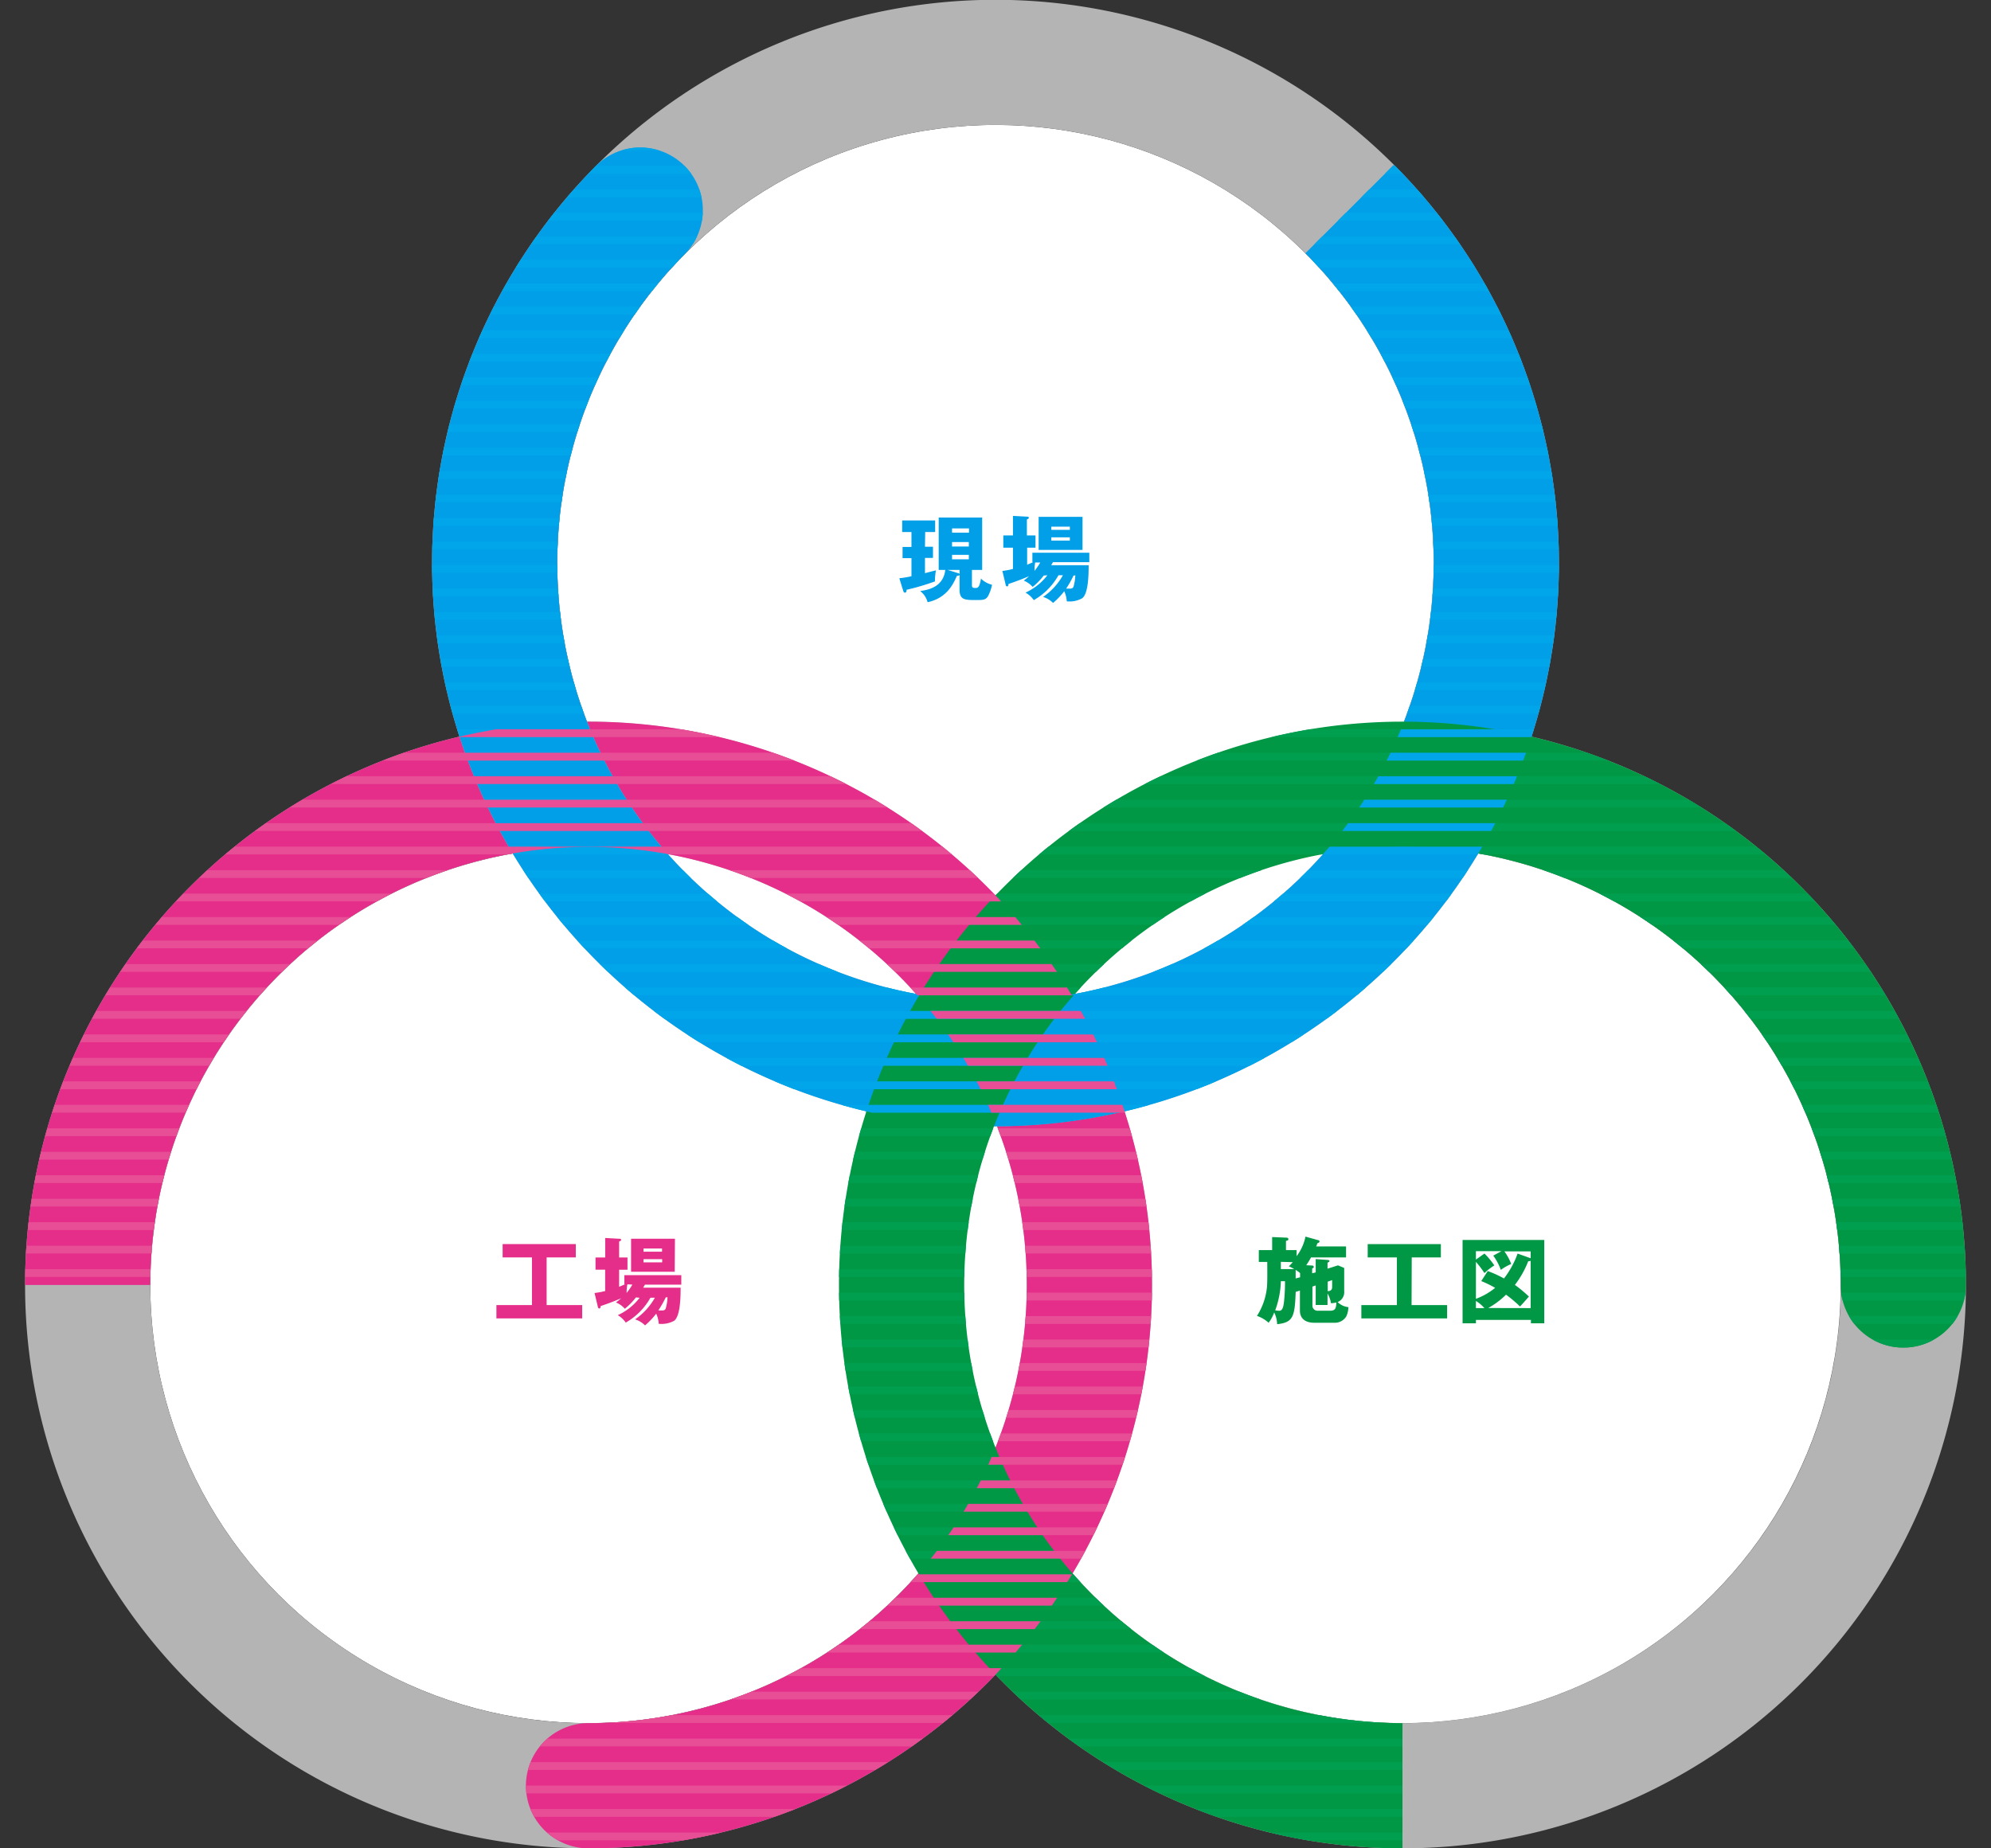 <svg id="レイヤー_1" data-name="レイヤー 1" xmlns="http://www.w3.org/2000/svg" xmlns:xlink="http://www.w3.org/1999/xlink" viewBox="0 0 448 416"><rect x="0" y="0" width="448" height="416" fill="#333333" stroke="none"/><defs><style>.cls-1,.cls-10,.cls-12,.cls-8{fill:none;}.cls-2{fill:#b4b4b5;}.cls-3{fill:#fff;}.cls-4{fill:#e52d8a;}.cls-5{fill:#009844;}.cls-6{fill:#009fe8;}.cls-7{clip-path:url(#clip-path);}.cls-8{stroke:#009f50;}.cls-10,.cls-12,.cls-8{stroke-miterlimit:10;stroke-width:1.76px;}.cls-9{clip-path:url(#clip-path-2);}.cls-10{stroke:#00a6e9;}.cls-11{clip-path:url(#clip-path-3);}.cls-12{stroke:#e74e95;}</style><clipPath id="clip-path"><path id="SVGID" class="cls-1" d="M315.57,416A126.79,126.79,0,1,1,442.36,289.21a14.09,14.09,0,0,1-28.18,0,98.61,98.61,0,1,0-98.61,98.61Z"/></clipPath><clipPath id="clip-path-2"><path id="SVGID-2" data-name="SVGID" class="cls-1" d="M313.65,37.08a126.78,126.78,0,1,1-179.3,0A14.09,14.09,0,0,1,154.27,57a98.61,98.61,0,1,0,139.46,0Z"/></clipPath><clipPath id="clip-path-3"><path id="SVGID-3" data-name="SVGID" class="cls-1" d="M5.64,289.21A126.79,126.79,0,1,1,132.43,416a14.09,14.09,0,0,1,0-28.18,98.61,98.61,0,1,0-98.61-98.61Z"/></clipPath></defs><title>strengths</title><path class="cls-2" d="M315.57,162.42A126.79,126.79,0,1,1,188.78,289.21,126.94,126.94,0,0,1,315.57,162.42Zm0,225.4A98.61,98.61,0,1,0,217,289.21,98.71,98.71,0,0,0,315.57,387.82Z"/><circle class="cls-3" cx="315.57" cy="289.21" r="98.61"/><circle class="cls-3" cx="132.43" cy="289.21" r="98.61"/><circle class="cls-3" cx="224" cy="126.73" r="98.61" transform="translate(-24 195.51) rotate(-45)"/><path class="cls-4" d="M123,293.73h8v3H111.7v-3h8V283H113.1v-3h16.46v3H123Z"/><path class="cls-4" d="M143.09,292a15.27,15.27,0,0,1-2.49,2.56,5.4,5.4,0,0,0-2-1.42c.38-.29.7-.53,1.18-.95-1.31.57-2.91,1.19-4.62,1.76,0,.25-.09.55-.32.55s-.3-.28-.34-.49l-.72-3a18.67,18.67,0,0,0,2.39-.44v-4.8H134v-2.75h2.18v-4.39l3.13.17c.25,0,.44,0,.44.23s-.13.25-.44.4v3.59h1.88v2.75h-1.88v3.85c.5-.22.82-.34,1.33-.58h-.15V287H153.3v2.13h-8.18l-.4.68h8.43c0,2.13-.07,6.36-1.44,7.44a5.93,5.93,0,0,1-3.49.69,6.16,6.16,0,0,0-.57-2.28,16.61,16.61,0,0,1-2.51,2.64,5.39,5.39,0,0,0-2.24-1.35,14.77,14.77,0,0,0,4.46-4.88h-1a14.73,14.73,0,0,1-5.56,5.6A5.54,5.54,0,0,0,139,296a12.87,12.87,0,0,0,4.92-3.91Zm8.73-5.77H142v-7.43h9.87Zm-10.65,2.83A9.12,9.12,0,0,0,141,291a14.1,14.1,0,0,0,1.29-1.88Zm7.8-7.35V281H144.8v.72Zm-4.17,1.69v.72H149v-.72Zm5,8.6a24.53,24.53,0,0,1-1.67,2.94c.25,0,.49,0,.74,0,.42,0,.8,0,.95-.53a10.42,10.42,0,0,0,.38-2.45Z"/><path class="cls-2" d="M259.22,289.21A126.79,126.79,0,1,1,132.43,162.42,126.94,126.94,0,0,1,259.22,289.21Zm-225.4,0a98.61,98.61,0,1,0,98.61-98.61A98.71,98.71,0,0,0,33.82,289.21Z"/><path class="cls-4" d="M5.64,289.21A126.79,126.79,0,1,1,132.43,416a14.09,14.09,0,0,1,0-28.18,98.61,98.61,0,1,0-98.61-98.61Z"/><path class="cls-5" d="M296.05,286.38v-3l2.66.19c.32,0,.45.17.45.27s-.3.3-.45.34v1.36l2.35-.75,1.4.58v5.24a2.38,2.38,0,0,1-1.48,2.44,4,4,0,0,0,2.43,1.14,5.46,5.46,0,0,1-.47,2.07,3,3,0,0,1-2.62,1.45h-4.54c-3.13,0-3.28-2.09-3.28-2.7v-4.54l-.95.29c-.21,5.6-.57,6.89-4.18,7.27a6.29,6.29,0,0,0-.66-2.64,8.63,8.63,0,0,1-1.26,2.32,7.15,7.15,0,0,0-2.62-1.54,14.6,14.6,0,0,0,2.26-6.57c.08-1.18.08-2.09.06-5.58h-1.9v-2.66h3v-2.94l3.11.13c.19,0,.53,0,.53.34s-.17.27-.53.4v2.07h2.39v1.37a10.89,10.89,0,0,0,2-4.41l2.85.8c.11,0,.3.08.3.29s-.15.28-.47.41c-.14.4-.19.52-.27.71h6.72V283H295a19.89,19.89,0,0,1-1.08,1.76l1.33.07c.25,0,.36.17.36.32s-.13.23-.36.36v1.06ZM288.21,284v1.63h3A8.69,8.69,0,0,0,290,285a10.75,10.75,0,0,0,.89-.93Zm0,4.36a20.57,20.57,0,0,1-1.27,6.55,5,5,0,0,0,.89.1c.63,0,.93-.53,1.1-2.15a40,40,0,0,0,.21-4.5Zm4.33-.89v-.93a6.45,6.45,0,0,0-1-.72c0,.65,0,1.29,0,1.92Zm2.77,2.09v4.27A1.14,1.14,0,0,0,296.5,295h2.79c1.24,0,1.35-.63,1.41-1.86a4.78,4.78,0,0,1-1.22.17,5.84,5.84,0,0,0-.77-2.18v2.58h-2.66v-4.39Zm3.44-1.1v2.13c1,0,1-.69,1-1v-1.48Z"/><path class="cls-5" d="M317.62,293.73h8v3h-19.3v-3h8V283h-6.57v-3h16.46v3h-6.55Z"/><path class="cls-5" d="M332.1,297.07v.76h-3V279.07h18.38v18.76h-3v-.76Zm12.32-13.88v-1.55H338.5a11.8,11.8,0,0,1,1.54,2.84,11.68,11.68,0,0,0-2.34,1.33A12.53,12.53,0,0,0,336,282.6l1.84-1H332.1v1.89l1.92-1.36a17.78,17.78,0,0,1,2.22,2.67,14.5,14.5,0,0,0-2.22,1.73A21.67,21.67,0,0,0,332.1,284v8.32a14.87,14.87,0,0,0,4.33-2.47,24.37,24.37,0,0,0-3.13-1.52l1.46-2.26a25.8,25.8,0,0,1,3.66,1.67,20.55,20.55,0,0,0,3.06-5.6ZM332.1,294.41H334a7.8,7.8,0,0,0-1.9-1.61Zm12.32,0V283.76a1.22,1.22,0,0,1-.55.1,21.64,21.64,0,0,1-3,5.33,29,29,0,0,1,3.15,2.62c-.3.36-1.67,1.92-2,2.24a26.84,26.84,0,0,0-3.15-2.66,18,18,0,0,1-4,3Z"/><path class="cls-6" d="M208.13,123.05h1.8v2.52h-1.8V129l2.47-.64a14.34,14.34,0,0,0-.23,2.5,54.13,54.13,0,0,1-6.38,1.88c0,.14,0,.65-.38.65-.19,0-.3-.21-.34-.31l-.91-2.94a21,21,0,0,0,2.73-.45v-4.07h-2v-2.52h2v-3.36H203v-2.6h7.42v2.6h-2.24Zm3.09,5.22V116.48H221v11.79H218.7v3.45c0,.5.19.61.74.61s.95,0,1.29-2.11a5.32,5.32,0,0,0,2.49,1.39,9.24,9.24,0,0,1-.76,2.28c-.51,1.1-1.1,1.16-2.71,1.16-2.7,0-3.84,0-3.84-2.4v-3.32c0,.23-.3.27-.59.27-.81,1.8-2.24,5-6.6,5.94a4.6,4.6,0,0,0-1.67-2.51c1.67-.26,5.2-.81,5.65-4.76Zm6.82-8.39v-.95h-3.82v.95ZM214.22,122v1H218v-1Zm1.37,7c.13,0,.28.08.32.27v-1h-2.68Zm-1.37-4.12v1H218v-1Z"/><path class="cls-6" d="M234.85,129.54a14.88,14.88,0,0,1-2.49,2.56,5.28,5.28,0,0,0-2-1.42c.38-.3.7-.53,1.19-1-1.32.57-2.92,1.18-4.63,1.75,0,.26-.08.55-.32.55s-.29-.27-.34-.48l-.71-3a17.6,17.6,0,0,0,2.38-.45v-4.79h-2.17v-2.75h2.17v-4.4l3.13.17c.25,0,.44.05.44.23s-.12.26-.44.41v3.59H233v2.75h-1.88v3.84c.51-.21.82-.34,1.33-.57h-.15v-2.13h12.81v2.13h-8.18l-.4.68h8.43c0,2.13-.06,6.36-1.44,7.43a5.84,5.84,0,0,1-3.48.7,6.59,6.59,0,0,0-.57-2.28,16.25,16.25,0,0,1-2.52,2.64,5.39,5.39,0,0,0-2.24-1.35,14.67,14.67,0,0,0,4.46-4.88h-1a14.74,14.74,0,0,1-5.56,5.6,5.36,5.36,0,0,0-1.86-1.69,13,13,0,0,0,4.93-3.91Zm8.73-5.77h-9.87v-7.44h9.87Zm-10.65,2.83a9.12,9.12,0,0,0-.15,1.88,13.22,13.22,0,0,0,1.29-1.88Zm7.8-7.35v-.72h-4.17v.72Zm-4.17,1.69v.72h4.17v-.72Zm5,8.6a22,22,0,0,1-1.67,2.94c.25,0,.49,0,.74,0,.42,0,.8,0,.95-.53a10.51,10.51,0,0,0,.38-2.45Z"/><path class="cls-2" d="M134.35,216.38a126.78,126.78,0,1,1,179.3,0A126.92,126.92,0,0,1,134.35,216.38ZM293.73,57a98.61,98.61,0,1,0,0,139.46A98.72,98.72,0,0,0,293.73,57Z"/><path class="cls-6" d="M313.65,37.08a126.78,126.78,0,1,1-179.3,0A14.09,14.09,0,0,1,154.27,57a98.61,98.61,0,1,0,139.46,0Z"/><path class="cls-5" d="M315.57,416A126.79,126.79,0,1,1,442.36,289.21a14.09,14.09,0,0,1-28.18,0,98.61,98.61,0,1,0-98.61,98.61Z"/><g class="cls-7"><line class="cls-8" x1="167.71" y1="165.02" x2="463.56" y2="165.02"/><line class="cls-8" x1="167.71" y1="170.3" x2="463.56" y2="170.3"/><line class="cls-8" x1="167.71" y1="175.58" x2="463.56" y2="175.58"/><line class="cls-8" x1="167.71" y1="180.87" x2="463.56" y2="180.87"/><line class="cls-8" x1="167.71" y1="186.15" x2="463.56" y2="186.15"/><line class="cls-8" x1="167.71" y1="191.43" x2="463.56" y2="191.43"/><line class="cls-8" x1="167.71" y1="196.72" x2="463.56" y2="196.72"/><line class="cls-8" x1="167.71" y1="202" x2="463.56" y2="202"/><line class="cls-8" x1="167.71" y1="207.28" x2="463.56" y2="207.28"/><line class="cls-8" x1="167.71" y1="212.56" x2="463.56" y2="212.56"/><line class="cls-8" x1="167.71" y1="217.85" x2="463.56" y2="217.85"/><line class="cls-8" x1="167.71" y1="223.13" x2="463.56" y2="223.13"/><line class="cls-8" x1="167.71" y1="228.41" x2="463.56" y2="228.41"/><line class="cls-8" x1="167.71" y1="233.7" x2="463.56" y2="233.7"/><line class="cls-8" x1="167.71" y1="238.98" x2="463.56" y2="238.98"/><line class="cls-8" x1="167.71" y1="244.26" x2="463.56" y2="244.26"/><line class="cls-8" x1="167.71" y1="249.54" x2="463.56" y2="249.54"/><line class="cls-8" x1="167.71" y1="254.83" x2="463.56" y2="254.83"/><line class="cls-8" x1="167.71" y1="260.11" x2="463.56" y2="260.11"/><line class="cls-8" x1="167.71" y1="265.39" x2="463.56" y2="265.39"/><line class="cls-8" x1="167.71" y1="270.68" x2="463.56" y2="270.68"/><line class="cls-8" x1="167.71" y1="275.96" x2="463.56" y2="275.96"/><line class="cls-8" x1="167.71" y1="281.24" x2="463.56" y2="281.24"/><line class="cls-8" x1="167.71" y1="286.52" x2="463.56" y2="286.52"/><line class="cls-8" x1="167.71" y1="291.81" x2="463.56" y2="291.81"/><line class="cls-8" x1="167.71" y1="297.09" x2="463.56" y2="297.09"/><line class="cls-8" x1="167.71" y1="302.37" x2="463.56" y2="302.37"/><line class="cls-8" x1="167.71" y1="307.66" x2="463.56" y2="307.66"/><line class="cls-8" x1="167.71" y1="312.94" x2="463.56" y2="312.94"/><line class="cls-8" x1="167.71" y1="318.22" x2="463.56" y2="318.22"/><line class="cls-8" x1="167.71" y1="323.5" x2="463.56" y2="323.5"/><line class="cls-8" x1="167.71" y1="328.79" x2="463.56" y2="328.79"/><line class="cls-8" x1="167.71" y1="334.07" x2="463.56" y2="334.07"/><line class="cls-8" x1="167.71" y1="339.35" x2="463.56" y2="339.35"/><line class="cls-8" x1="167.71" y1="344.64" x2="463.56" y2="344.64"/><line class="cls-8" x1="167.71" y1="349.92" x2="463.56" y2="349.92"/><line class="cls-8" x1="167.71" y1="355.2" x2="463.56" y2="355.2"/><line class="cls-8" x1="167.71" y1="360.49" x2="463.56" y2="360.49"/><line class="cls-8" x1="167.71" y1="365.77" x2="463.56" y2="365.77"/><line class="cls-8" x1="167.71" y1="371.05" x2="463.56" y2="371.05"/><line class="cls-8" x1="167.71" y1="376.33" x2="463.56" y2="376.33"/><line class="cls-8" x1="167.71" y1="381.62" x2="463.56" y2="381.62"/><line class="cls-8" x1="167.71" y1="386.9" x2="463.56" y2="386.9"/><line class="cls-8" x1="167.71" y1="392.18" x2="463.56" y2="392.18"/><line class="cls-8" x1="167.71" y1="397.47" x2="463.56" y2="397.47"/><line class="cls-8" x1="167.71" y1="402.75" x2="463.56" y2="402.75"/><line class="cls-8" x1="167.71" y1="408.03" x2="463.56" y2="408.03"/><line class="cls-8" x1="167.71" y1="413.31" x2="463.56" y2="413.31"/></g><g class="cls-9"><line class="cls-10" x1="76.14" y1="32.95" x2="371.99" y2="32.95"/><line class="cls-10" x1="76.14" y1="38.23" x2="371.99" y2="38.23"/><line class="cls-10" x1="76.14" y1="43.52" x2="371.99" y2="43.52"/><line class="cls-10" x1="76.14" y1="48.8" x2="371.99" y2="48.8"/><line class="cls-10" x1="76.14" y1="54.08" x2="371.99" y2="54.08"/><line class="cls-10" x1="76.14" y1="59.36" x2="371.99" y2="59.36"/><line class="cls-10" x1="76.14" y1="64.65" x2="371.99" y2="64.65"/><line class="cls-10" x1="76.14" y1="69.93" x2="371.99" y2="69.93"/><line class="cls-10" x1="76.14" y1="75.21" x2="371.99" y2="75.21"/><line class="cls-10" x1="76.14" y1="80.5" x2="371.99" y2="80.5"/><line class="cls-10" x1="76.14" y1="85.78" x2="371.99" y2="85.78"/><line class="cls-10" x1="76.14" y1="91.06" x2="371.99" y2="91.06"/><line class="cls-10" x1="76.14" y1="96.34" x2="371.99" y2="96.34"/><line class="cls-10" x1="76.14" y1="101.63" x2="371.99" y2="101.63"/><line class="cls-10" x1="76.14" y1="106.91" x2="371.99" y2="106.91"/><line class="cls-10" x1="76.14" y1="112.19" x2="371.99" y2="112.19"/><line class="cls-10" x1="76.14" y1="117.48" x2="371.99" y2="117.48"/><line class="cls-10" x1="76.14" y1="122.76" x2="371.99" y2="122.76"/><line class="cls-10" x1="76.14" y1="128.04" x2="371.99" y2="128.04"/><line class="cls-10" x1="76.14" y1="133.32" x2="371.99" y2="133.32"/><line class="cls-10" x1="76.14" y1="138.61" x2="371.99" y2="138.61"/><line class="cls-10" x1="76.14" y1="143.89" x2="371.99" y2="143.89"/><line class="cls-10" x1="76.14" y1="149.17" x2="371.99" y2="149.17"/><line class="cls-10" x1="76.14" y1="154.46" x2="371.99" y2="154.46"/><line class="cls-10" x1="76.14" y1="159.74" x2="371.99" y2="159.74"/><line class="cls-10" x1="76.14" y1="165.02" x2="371.99" y2="165.02"/><line class="cls-10" x1="76.14" y1="170.3" x2="371.99" y2="170.3"/><line class="cls-10" x1="76.14" y1="175.59" x2="371.99" y2="175.59"/><line class="cls-10" x1="76.14" y1="180.87" x2="371.99" y2="180.87"/><line class="cls-10" x1="76.14" y1="186.15" x2="371.99" y2="186.15"/><line class="cls-10" x1="76.14" y1="191.44" x2="371.99" y2="191.44"/><line class="cls-10" x1="76.14" y1="196.72" x2="371.99" y2="196.72"/><line class="cls-10" x1="76.14" y1="202" x2="371.99" y2="202"/><line class="cls-10" x1="76.14" y1="207.28" x2="371.99" y2="207.28"/><line class="cls-10" x1="76.14" y1="212.57" x2="371.99" y2="212.57"/><line class="cls-10" x1="76.14" y1="217.85" x2="371.99" y2="217.85"/><line class="cls-10" x1="76.14" y1="223.13" x2="371.99" y2="223.13"/><line class="cls-10" x1="76.14" y1="228.42" x2="371.99" y2="228.42"/><line class="cls-10" x1="76.14" y1="233.7" x2="371.99" y2="233.7"/><line class="cls-10" x1="76.14" y1="238.98" x2="371.99" y2="238.98"/><line class="cls-10" x1="76.14" y1="244.26" x2="371.99" y2="244.26"/><line class="cls-10" x1="76.14" y1="249.55" x2="371.99" y2="249.55"/><line class="cls-10" x1="76.14" y1="254.83" x2="371.99" y2="254.83"/></g><g class="cls-11"><line class="cls-12" x1="-15.49" y1="165.02" x2="280.35" y2="165.02"/><line class="cls-12" x1="-15.49" y1="170.3" x2="280.35" y2="170.3"/><line class="cls-12" x1="-15.49" y1="175.58" x2="280.35" y2="175.58"/><line class="cls-12" x1="-15.49" y1="180.87" x2="280.35" y2="180.87"/><line class="cls-12" x1="-15.49" y1="186.15" x2="280.35" y2="186.15"/><line class="cls-12" x1="-15.49" y1="191.43" x2="280.35" y2="191.43"/><line class="cls-12" x1="-15.49" y1="196.72" x2="280.35" y2="196.72"/><line class="cls-12" x1="-15.49" y1="202" x2="280.35" y2="202"/><line class="cls-12" x1="-15.49" y1="207.28" x2="280.35" y2="207.28"/><line class="cls-12" x1="-15.49" y1="212.56" x2="280.35" y2="212.56"/><line class="cls-12" x1="-15.49" y1="217.85" x2="280.35" y2="217.85"/><line class="cls-12" x1="-15.49" y1="223.13" x2="280.35" y2="223.13"/><line class="cls-12" x1="-15.49" y1="228.41" x2="280.35" y2="228.41"/><line class="cls-12" x1="-15.49" y1="233.7" x2="280.35" y2="233.7"/><line class="cls-12" x1="-15.49" y1="238.98" x2="280.35" y2="238.98"/><line class="cls-12" x1="-15.49" y1="244.26" x2="280.35" y2="244.26"/><line class="cls-12" x1="-15.49" y1="249.54" x2="280.35" y2="249.54"/><line class="cls-12" x1="-15.49" y1="254.83" x2="280.35" y2="254.83"/><line class="cls-12" x1="-15.49" y1="260.11" x2="280.35" y2="260.11"/><line class="cls-12" x1="-15.49" y1="265.39" x2="280.35" y2="265.39"/><line class="cls-12" x1="-15.49" y1="270.68" x2="280.35" y2="270.68"/><line class="cls-12" x1="-15.49" y1="275.96" x2="280.35" y2="275.96"/><line class="cls-12" x1="-15.49" y1="281.24" x2="280.35" y2="281.24"/><line class="cls-12" x1="-15.49" y1="286.52" x2="280.35" y2="286.52"/><line class="cls-12" x1="-15.49" y1="291.81" x2="280.35" y2="291.81"/><line class="cls-12" x1="-15.49" y1="297.09" x2="280.35" y2="297.09"/><line class="cls-12" x1="-15.49" y1="302.37" x2="280.35" y2="302.37"/><line class="cls-12" x1="-15.49" y1="307.66" x2="280.35" y2="307.66"/><line class="cls-12" x1="-15.49" y1="312.94" x2="280.35" y2="312.94"/><line class="cls-12" x1="-15.49" y1="318.22" x2="280.35" y2="318.22"/><line class="cls-12" x1="-15.49" y1="323.5" x2="280.35" y2="323.5"/><line class="cls-12" x1="-15.49" y1="328.79" x2="280.35" y2="328.79"/><line class="cls-12" x1="-15.49" y1="334.07" x2="280.35" y2="334.07"/><line class="cls-12" x1="-15.49" y1="339.35" x2="280.35" y2="339.35"/><line class="cls-12" x1="-15.49" y1="344.64" x2="280.35" y2="344.64"/><line class="cls-12" x1="-15.49" y1="349.92" x2="280.35" y2="349.92"/><line class="cls-12" x1="-15.49" y1="355.2" x2="280.35" y2="355.2"/><line class="cls-12" x1="-15.49" y1="360.49" x2="280.35" y2="360.49"/><line class="cls-12" x1="-15.49" y1="365.77" x2="280.35" y2="365.77"/><line class="cls-12" x1="-15.49" y1="371.05" x2="280.35" y2="371.05"/><line class="cls-12" x1="-15.49" y1="376.33" x2="280.35" y2="376.33"/><line class="cls-12" x1="-15.49" y1="381.62" x2="280.35" y2="381.62"/><line class="cls-12" x1="-15.49" y1="386.9" x2="280.35" y2="386.9"/><line class="cls-12" x1="-15.49" y1="392.18" x2="280.35" y2="392.18"/><line class="cls-12" x1="-15.49" y1="397.47" x2="280.35" y2="397.47"/><line class="cls-12" x1="-15.49" y1="402.75" x2="280.35" y2="402.75"/><line class="cls-12" x1="-15.49" y1="408.03" x2="280.35" y2="408.03"/><line class="cls-12" x1="-15.49" y1="413.31" x2="280.35" y2="413.31"/></g></svg>
